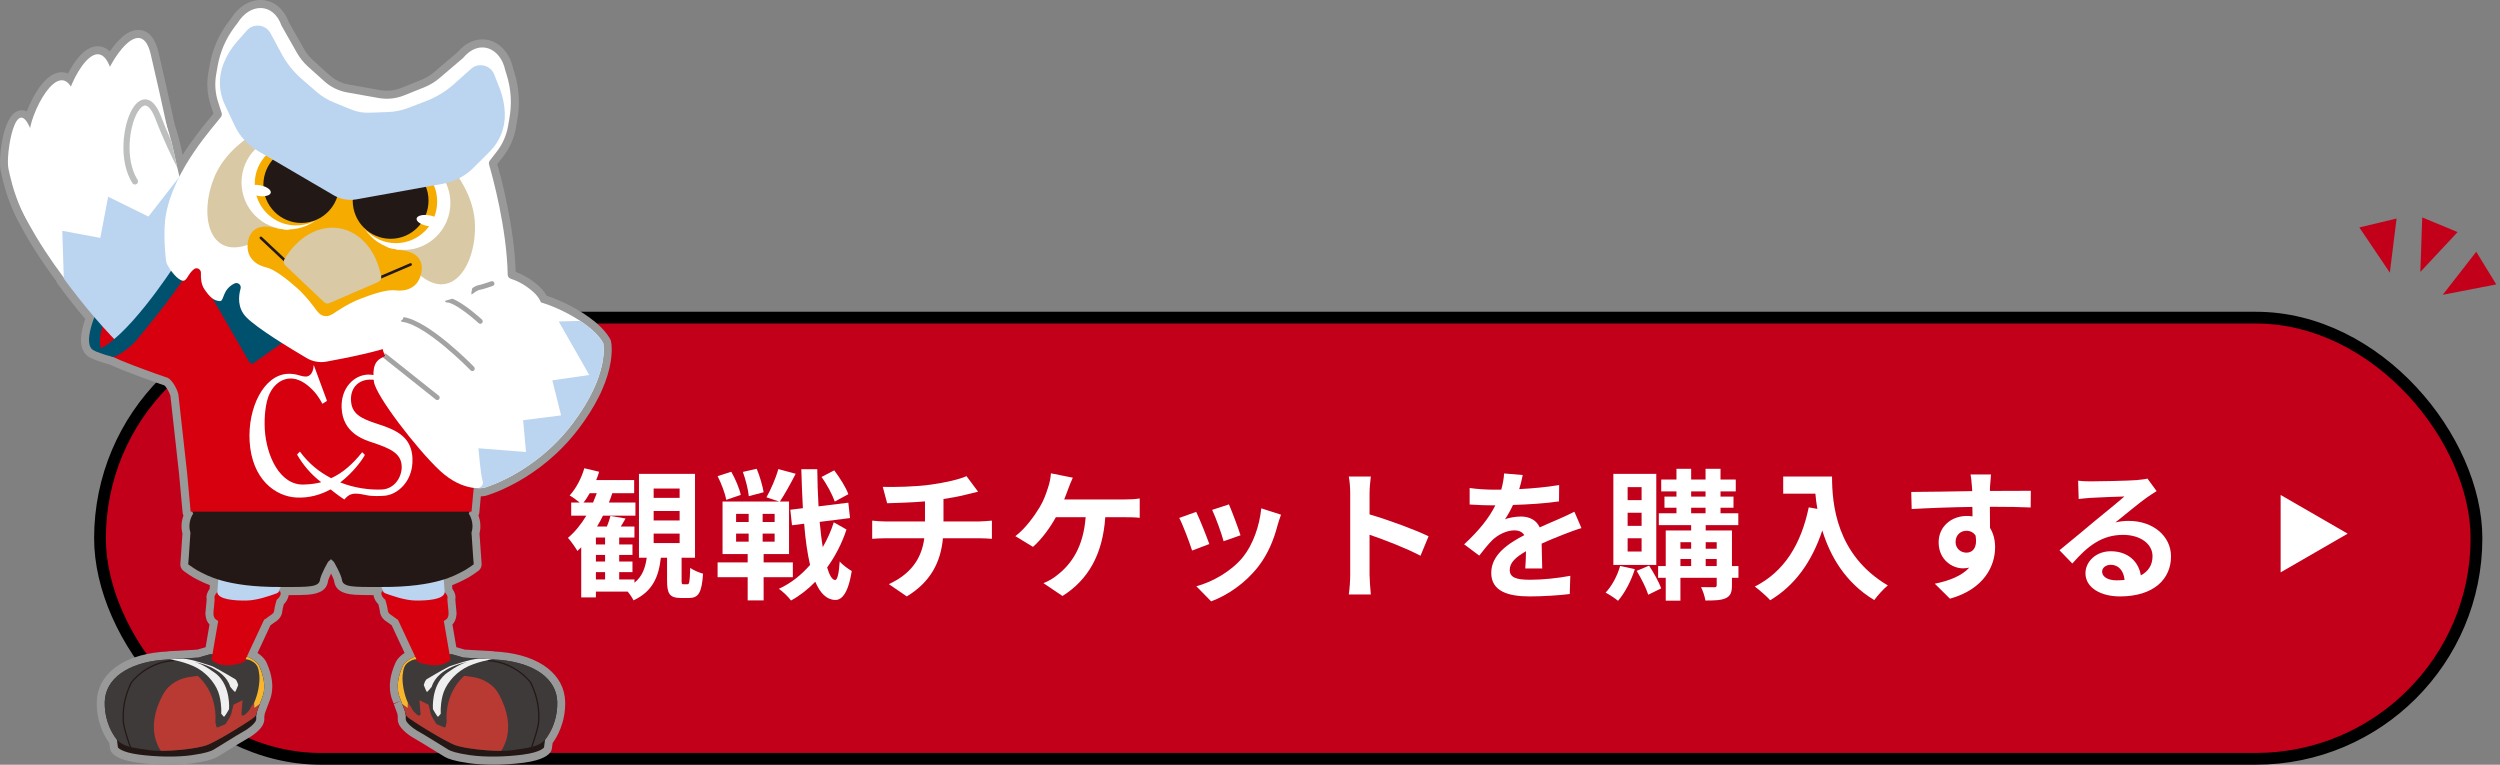 <svg width="425" height="130" viewBox="0 0 425 130" fill="none" xmlns="http://www.w3.org/2000/svg">
<rect x="0" y="0" width="425" height="130" fill="#808080" stroke="none"/>
<rect x="17" y="54" width="404" height="75" rx="37.5" fill="#C3001A" stroke="black" stroke-width="2"/>
<g clip-path="url(#clip0_249_3086)">
<path d="M83.787 130C82.33 130 80.957 129.916 79.769 129.748C77.163 129.38 76.194 128.985 75.642 128.688C75.463 128.591 74.987 128.294 74.012 127.693C72.792 126.937 71.124 125.903 70.546 125.593C70.257 125.438 67.715 124.029 67.619 122.394C67.606 122.206 67.606 121.993 67.613 121.735C67.574 121.592 67.555 121.457 67.548 121.334C67.491 121.159 67.369 120.817 67.138 120.203L66.945 119.692L68.184 119.104L66.913 119.595L66.701 119.04C66.701 119.04 66.695 119.02 66.688 119.014C66.432 118.335 66.29 117.624 66.278 116.868C66.278 116.7 66.278 116.532 66.278 116.364C66.316 115.466 66.515 114.516 66.874 113.546C66.984 113.243 67.086 112.997 67.163 112.829L67.202 112.732C67.369 112.338 67.632 111.963 67.991 111.621C68.216 111.401 68.479 111.194 68.781 111L66.586 106.296C66.47 106.212 66.027 105.882 65.892 105.791C65.565 105.591 64.641 105.022 64.564 103.827C64.551 103.646 64.442 103.174 64.32 102.728C63.986 102.392 63.588 101.856 63.498 101.171C62.433 101.151 61.021 101.164 60.456 101.113L60.283 101.1C59.326 101.022 57.086 100.841 56.81 98.825C56.778 98.586 56.56 98.069 56.284 97.5C56.008 98.069 55.79 98.586 55.758 98.825C55.481 100.835 53.241 101.016 52.285 101.1L52.112 101.113C51.541 101.164 50.128 101.171 49.069 101.171C48.98 101.862 48.575 102.392 48.248 102.728C48.126 103.174 48.01 103.646 48.004 103.827C47.927 105.029 47.003 105.591 46.701 105.779C46.534 105.888 46.091 106.218 45.976 106.302L43.78 111.007C44.076 111.201 44.339 111.407 44.57 111.627C44.929 111.976 45.199 112.351 45.359 112.739L45.398 112.836C45.468 113.004 45.571 113.249 45.687 113.553C46.046 114.529 46.245 115.472 46.284 116.377C46.29 116.545 46.29 116.707 46.284 116.881C46.264 117.644 46.123 118.368 45.867 119.033L45.43 120.177C45.193 120.804 45.071 121.153 45.006 121.34C45 121.476 44.974 121.612 44.936 121.747C44.936 121.999 44.936 122.213 44.929 122.4C44.833 124.035 42.291 125.444 42.002 125.599C41.425 125.909 39.756 126.943 38.536 127.699C37.567 128.3 37.092 128.598 36.913 128.695C36.361 128.992 35.398 129.386 32.785 129.754C30.205 130.116 26.733 130.084 23.498 129.664C20.231 129.237 19.217 128.313 18.902 127.803C18.799 127.635 18.735 127.454 18.709 127.26L18.588 126.323C17.843 125.308 16.38 122.846 16.45 119.337C16.54 114.71 20.712 111.453 27.336 110.832L28.485 110.755C28.594 110.722 28.71 110.703 28.825 110.697L30.167 110.638L33.543 110.438C34.23 110.231 34.666 110.102 34.955 110.024L35.616 106.173C35.231 105.766 35.013 105.255 34.949 104.635C34.949 104.641 34.955 104.68 34.968 104.706C34.891 104.389 34.916 104.118 35.019 103.142C35.058 102.773 35.128 102.108 35.128 101.862C35 101.19 35.308 100.557 35.635 100.111L35.68 99.49C34.807 99.161 34.217 98.857 33.851 98.676C33.755 98.625 33.678 98.586 33.613 98.56C32.663 98.133 31.354 97.164 31.206 97.054C30.828 96.77 30.622 96.311 30.654 95.839L30.751 94.65L31.014 90.701C30.719 89.532 30.892 88.446 31.187 87.632C31.11 87.477 31.059 87.309 31.04 87.128L30.436 80.504L28.966 67.275C28.787 66.622 28.215 65.698 27.92 65.498C27.862 65.485 27.805 65.472 27.747 65.452C27.497 65.368 21.624 63.346 18.626 61.963C17.009 61.556 15.873 61.051 15.584 60.922C14.923 60.67 14.409 60.185 14.101 59.526C13.549 58.337 13.677 56.599 14.492 54.221C12.856 52.282 11.258 50.246 9.743 48.172C9.647 48.042 9.576 47.894 9.531 47.739C7.028 44.365 4.916 41.063 3.414 38.174C1.296 34.49 0.487 30.736 0.141 29.127L0.102 28.939C-0.27 27.214 0.365 19.737 3.08 18.851C3.504 18.715 4.017 18.677 4.55 18.935C5.603 16.208 7.554 12.796 9.942 12.331C10.34 12.253 10.93 12.221 11.566 12.492C12.593 10.508 14.377 7.858 16.611 7.858H16.643C17.233 7.865 17.971 8.059 18.665 8.75C19.89 6.954 21.79 4.834 23.857 5.105C25.359 5.293 26.399 6.566 26.945 8.886C27.663 11.93 28.588 16.04 29.685 21.094C29.936 21.856 30.18 22.683 30.411 23.569C30.5 23.918 30.584 24.267 30.674 24.629L30.693 24.719C30.783 25.094 30.866 25.475 30.95 25.876C30.982 26.031 31.014 26.18 31.046 26.335C32.766 23.601 34.583 21.398 35.693 20.047C35.931 19.762 36.13 19.517 36.284 19.323L35.776 17.746C35.224 16.04 35.102 14.205 35.411 12.44L35.661 10.999C36.123 8.35 37.233 5.816 38.864 3.684L39.307 3.102C40.635 0.982 42.734 -0.194 44.788 0.026C46.727 0.233 48.299 1.609 49.121 3.806L51.675 8.311C52.105 9.067 52.645 9.739 53.293 10.321L56.046 12.796C56.951 13.61 58.062 14.153 59.262 14.366L64.634 15.323C65.828 15.536 67.061 15.407 68.19 14.954L71.624 13.578C72.427 13.255 73.165 12.809 73.826 12.246L77.76 8.892C79.275 7.109 81.22 6.359 83.113 6.831C85.122 7.335 86.695 9.157 87.221 11.607L87.439 12.305C88.242 14.87 88.428 17.63 87.959 20.279L87.709 21.721C87.401 23.485 86.656 25.165 85.559 26.58L84.538 27.899C85.193 30.193 87.433 38.568 87.664 46.22C88.601 46.562 90.071 47.261 91.573 48.605C92.132 49.109 92.587 49.664 92.927 50.272C95.328 51.047 98.755 52.695 101.239 54.783L101.323 54.854C101.426 54.944 101.541 55.048 101.657 55.151L101.721 55.209C101.798 55.28 101.881 55.352 101.952 55.423C102.055 55.526 102.157 55.623 102.254 55.726C102.356 55.836 102.459 55.946 102.562 56.056C102.645 56.146 102.729 56.237 102.806 56.327C102.921 56.463 103.024 56.599 103.133 56.741L103.178 56.799C103.223 56.857 103.268 56.916 103.306 56.974C103.48 57.219 103.621 57.445 103.736 57.659C103.794 57.769 103.839 57.878 103.865 58.001C103.916 58.227 104.352 60.289 103.274 63.811C103.037 64.593 102.735 65.401 102.382 66.209C102.196 66.635 101.99 67.081 101.753 67.54C100.88 69.272 99.75 71.062 98.402 72.846C97.228 74.403 95.899 75.87 94.461 77.201C93.614 77.983 92.716 78.733 91.791 79.431C91.355 79.76 90.918 80.071 90.488 80.362C90.065 80.652 89.647 80.924 89.237 81.176C88.826 81.428 88.428 81.66 88.043 81.88C87.85 81.99 87.664 82.093 87.478 82.19C84.821 83.619 82.882 84.187 82.651 84.258C82.613 84.271 82.568 84.278 82.529 84.291C82.529 84.291 82.465 84.304 82.459 84.304L82.388 84.317C82.388 84.317 82.311 84.329 82.234 84.336C82.221 84.336 82.144 84.349 82.131 84.349C82.074 84.355 81.984 84.362 81.881 84.368H81.766C81.766 84.368 81.746 84.375 81.74 84.375L81.49 87.121C81.47 87.302 81.425 87.47 81.342 87.625C81.637 88.44 81.81 89.525 81.515 90.695L81.875 95.833C81.913 96.305 81.701 96.763 81.323 97.048C81.175 97.158 79.866 98.127 78.916 98.553C78.858 98.579 78.781 98.618 78.685 98.67C78.325 98.857 77.728 99.154 76.855 99.484L76.9 100.104C77.228 100.55 77.542 101.177 77.407 101.856C77.407 102.101 77.478 102.767 77.516 103.142C77.613 104.04 77.638 104.337 77.581 104.628C77.516 105.255 77.292 105.766 76.913 106.166L77.574 110.018C77.857 110.096 78.299 110.225 78.986 110.432L83.704 110.697C83.82 110.697 83.935 110.722 84.044 110.755L85.161 110.832C91.817 111.453 95.989 114.71 96.079 119.337C96.15 122.846 94.686 125.308 93.942 126.323L93.82 127.26C93.794 127.454 93.73 127.635 93.627 127.803C93.312 128.313 92.298 129.237 89.031 129.664C87.285 129.89 85.469 130.007 83.762 130.007L83.787 130ZM70.341 122.025C70.552 122.284 71.143 122.801 71.83 123.169C72.484 123.518 74.127 124.539 75.443 125.354C76.079 125.748 76.804 126.194 76.932 126.271C77.427 126.536 78.537 126.801 80.142 127.027C82.459 127.357 85.739 127.318 88.698 126.93C90.116 126.743 90.854 126.478 91.201 126.316L91.297 125.586C91.329 125.328 91.432 125.089 91.599 124.888C91.907 124.513 93.428 122.491 93.37 119.382C93.293 115.66 88.98 113.934 84.962 113.559L83.441 113.45C83.357 113.45 83.28 113.43 83.203 113.411L82.196 113.359L78.691 113.152C78.588 113.152 78.479 113.126 78.383 113.101C77.722 112.9 76.932 112.668 76.65 112.597C76.592 112.597 76.515 112.597 76.425 112.597C75.764 112.597 75.193 112.118 75.084 111.459L74.108 105.791C73.999 105.171 74.326 104.557 74.891 104.305C74.891 104.286 74.891 104.266 74.898 104.24C74.891 104.079 74.853 103.704 74.821 103.426C74.737 102.638 74.692 102.147 74.699 101.791C74.436 101.559 74.256 101.222 74.23 100.848L74.076 98.618C74.031 97.985 74.429 97.403 75.032 97.209C76.271 96.822 77.022 96.44 77.472 96.214C77.613 96.143 77.728 96.085 77.818 96.046C78.158 95.891 78.672 95.568 79.115 95.27L79.083 94.863L78.8 90.65C78.787 90.482 78.807 90.314 78.858 90.152C79.198 89.047 78.608 88.175 78.582 88.136C78.28 87.696 78.248 87.108 78.505 86.65C78.569 86.41 78.697 86.204 78.864 86.036L79.153 82.837C79.185 82.468 79.371 82.126 79.66 81.893C79.949 81.66 80.321 81.557 80.687 81.602C81.027 81.647 81.348 81.66 81.65 81.641H81.74C81.74 81.641 81.81 81.628 81.855 81.622L81.971 81.609C82.273 81.518 83.948 80.988 86.207 79.78C86.374 79.689 86.547 79.592 86.727 79.496C87.087 79.295 87.452 79.082 87.825 78.849C88.197 78.617 88.582 78.371 88.974 78.1C89.365 77.835 89.763 77.55 90.167 77.246C91.021 76.607 91.843 75.922 92.619 75.198C93.942 73.977 95.155 72.632 96.233 71.204C97.485 69.55 98.524 67.902 99.32 66.318C99.526 65.905 99.712 65.511 99.879 65.123C100.187 64.412 100.45 63.701 100.662 63.023C101.355 60.754 101.278 59.294 101.227 58.815C101.175 58.738 101.124 58.654 101.066 58.576L100.944 58.415C100.874 58.318 100.797 58.221 100.72 58.124C100.662 58.053 100.604 57.988 100.54 57.917C100.463 57.833 100.386 57.749 100.309 57.672C100.232 57.594 100.155 57.517 100.071 57.439L99.885 57.271L100.732 56.192L99.821 57.213C99.731 57.129 99.635 57.045 99.538 56.961L99.468 56.903C97.202 54.996 93.787 53.374 91.592 52.76C91.188 52.644 90.854 52.353 90.694 51.959C90.501 51.493 90.187 51.067 89.75 50.679C88.37 49.445 87.067 48.921 86.419 48.721C85.552 48.45 84.956 47.661 84.936 46.743C84.782 38.924 82.311 30.07 81.823 28.377C81.631 27.724 81.772 27.013 82.183 26.477L83.396 24.907C84.217 23.847 84.776 22.587 85.007 21.262L85.257 19.821C85.649 17.604 85.495 15.297 84.821 13.145L84.583 12.382C84.57 12.337 84.558 12.292 84.551 12.253C84.249 10.812 83.441 9.765 82.439 9.513C81.554 9.287 80.604 9.733 79.763 10.76C79.712 10.825 79.654 10.877 79.596 10.935L75.578 14.36C74.692 15.116 73.704 15.71 72.626 16.143L69.192 17.52C67.593 18.166 65.847 18.341 64.153 18.043L58.781 17.087C57.086 16.79 55.507 16.014 54.224 14.864L51.464 12.389C50.597 11.613 49.872 10.709 49.294 9.694L46.682 5.093C46.643 5.021 46.611 4.95 46.579 4.873C46.136 3.619 45.392 2.876 44.486 2.779C43.459 2.669 42.343 3.373 41.572 4.627C41.547 4.666 41.521 4.705 41.495 4.737L41.014 5.37C39.653 7.154 38.729 9.274 38.337 11.49L38.087 12.932C37.856 14.256 37.952 15.633 38.363 16.913L38.973 18.806C39.185 19.452 39.069 20.17 38.665 20.719C38.485 20.965 38.184 21.339 37.785 21.817C36.348 23.562 33.678 26.813 31.707 30.691C31.45 31.201 30.898 31.498 30.334 31.427C29.769 31.363 29.3 30.949 29.165 30.393C29.037 29.863 28.915 29.346 28.793 28.829C28.703 28.448 28.62 28.073 28.536 27.698L28.517 27.614C28.434 27.227 28.35 26.839 28.267 26.464C28.19 26.089 28.106 25.727 28.023 25.366L28.004 25.288C27.92 24.939 27.843 24.609 27.753 24.286C27.535 23.44 27.304 22.645 27.06 21.927C27.047 21.882 27.028 21.831 27.022 21.779C25.918 16.706 24.993 12.589 24.274 9.545C23.921 8.052 23.504 7.852 23.498 7.852C23.003 7.787 21.392 9.138 19.871 12.04C19.621 12.518 19.12 12.809 18.581 12.77C18.048 12.738 17.58 12.395 17.387 11.891C16.989 10.844 16.63 10.631 16.585 10.631C16.072 10.631 14.537 12.169 13.279 15.258C13.087 15.736 12.644 16.059 12.137 16.105C11.63 16.156 11.136 15.904 10.866 15.471C10.84 15.426 10.59 15.019 10.436 15.051C9.216 15.29 6.931 19.278 6.431 22.044C6.322 22.638 5.84 23.091 5.243 23.162C4.653 23.233 4.075 22.903 3.838 22.348C3.786 22.225 3.735 22.121 3.69 22.024C3.042 23.582 2.49 27.233 2.74 28.377L2.779 28.571C3.1 30.051 3.851 33.528 5.763 36.824C5.776 36.843 5.783 36.862 5.795 36.882C7.252 39.693 9.422 43.073 11.906 46.388C12.008 46.524 12.086 46.679 12.13 46.84C13.703 48.98 15.359 51.067 17.06 53.051C17.387 53.432 17.484 53.969 17.304 54.44C16.296 57.077 16.437 58.208 16.566 58.395C16.617 58.415 16.63 58.395 16.675 58.421C16.681 58.421 17.766 58.938 19.384 59.332C19.467 59.352 19.557 59.384 19.634 59.423C22.259 60.651 27.702 62.544 28.504 62.822C30.391 63.216 31.45 66.021 31.617 66.719C31.63 66.771 31.643 66.829 31.643 66.887L33.126 80.239L33.652 86.036C33.819 86.204 33.947 86.417 34.011 86.662C34.281 87.134 34.249 87.722 33.928 88.168C33.915 88.188 33.325 89.06 33.665 90.165C33.716 90.327 33.735 90.495 33.723 90.663L33.408 95.283C33.851 95.587 34.364 95.91 34.698 96.059C34.788 96.104 34.904 96.156 35.045 96.227C35.494 96.453 36.245 96.841 37.477 97.222C38.081 97.41 38.479 97.998 38.434 98.631L38.28 100.861C38.254 101.235 38.081 101.571 37.811 101.804C37.811 102.16 37.773 102.651 37.689 103.439C37.657 103.717 37.619 104.092 37.612 104.253C37.612 104.273 37.612 104.292 37.619 104.318C38.19 104.577 38.511 105.19 38.402 105.804L37.426 111.472C37.31 112.131 36.746 112.609 36.085 112.609C35.995 112.609 35.918 112.609 35.86 112.609C35.571 112.687 34.788 112.92 34.127 113.114C34.024 113.146 33.922 113.165 33.819 113.165L29.313 113.424C29.236 113.443 29.152 113.456 29.076 113.462L27.522 113.572C23.536 113.947 19.217 115.673 19.146 119.395C19.082 122.504 20.609 124.533 20.918 124.901C21.078 125.101 21.187 125.341 21.219 125.599L21.316 126.329C21.662 126.491 22.4 126.762 23.819 126.943C26.778 127.331 30.058 127.37 32.375 127.04C33.986 126.814 35.096 126.549 35.584 126.284C35.712 126.213 36.438 125.767 37.067 125.373C38.389 124.552 40.032 123.531 40.687 123.182C41.38 122.814 41.964 122.297 42.176 122.038C42.176 121.883 42.176 121.722 42.169 121.579C42.163 121.418 42.182 121.256 42.234 121.101C42.234 121.011 42.253 120.92 42.272 120.836C42.272 120.817 42.279 120.804 42.285 120.785C42.349 120.558 42.542 120.009 42.831 119.246L43.286 118.057C43.434 117.676 43.511 117.262 43.524 116.817C43.524 116.713 43.524 116.603 43.524 116.5C43.498 115.886 43.35 115.22 43.094 114.509C43.004 114.264 42.92 114.064 42.856 113.921L42.811 113.805C42.811 113.805 42.779 113.734 42.651 113.618C42.42 113.398 42.047 113.159 41.592 112.952C41.219 112.829 40.892 112.551 40.732 112.189C40.571 111.827 40.545 111.401 40.712 111.039L43.658 104.738C43.8 104.434 44.05 104.195 44.352 104.06L44.397 104.04C44.589 103.898 44.994 103.601 45.135 103.51L45.237 103.446C45.237 103.446 45.25 103.439 45.263 103.433C45.353 102.773 45.616 101.862 45.706 101.578C45.745 101.449 45.802 101.319 45.879 101.21C45.77 100.867 45.796 100.486 45.976 100.15L46.495 99.161C46.733 98.709 47.214 98.45 47.715 98.431C48.999 98.444 51.252 98.437 51.849 98.385L52.035 98.373C52.298 98.353 52.805 98.308 53.068 98.23C53.325 97.054 54.288 95.355 54.596 94.831C54.666 94.715 54.75 94.605 54.852 94.514L55.34 94.069C55.86 93.59 56.656 93.59 57.176 94.069L57.664 94.514C57.767 94.605 57.85 94.715 57.92 94.831C58.229 95.355 59.191 97.061 59.448 98.23C59.711 98.314 60.218 98.353 60.482 98.373L60.668 98.385C61.265 98.437 63.517 98.437 64.801 98.431H64.814C65.321 98.431 65.783 98.709 66.021 99.161L66.541 100.15C66.714 100.486 66.746 100.867 66.637 101.21C66.714 101.319 66.772 101.449 66.81 101.571C66.9 101.862 67.163 102.767 67.253 103.426C67.26 103.426 67.272 103.433 67.279 103.439L67.382 103.504C67.523 103.601 67.927 103.898 68.12 104.04C68.428 104.176 68.717 104.428 68.858 104.738L71.804 111.039C71.971 111.401 71.977 111.815 71.817 112.183C71.656 112.545 71.348 112.823 70.969 112.939C70.969 112.939 70.95 112.939 70.937 112.945C70.456 113.172 70.097 113.404 69.872 113.618C69.743 113.74 69.711 113.805 69.711 113.805L69.666 113.915C69.609 114.051 69.519 114.251 69.429 114.503C69.172 115.207 69.025 115.879 68.999 116.493C68.999 116.597 68.999 116.7 68.999 116.81C69.012 117.25 69.089 117.663 69.23 118.038C69.23 118.038 69.23 118.051 69.237 118.057L69.455 118.626L69.493 118.723L69.673 119.208C70.071 120.261 70.193 120.642 70.231 120.778C70.244 120.817 70.257 120.875 70.263 120.92C70.276 120.985 70.283 121.043 70.283 121.108C70.334 121.263 70.353 121.424 70.347 121.586C70.347 121.728 70.334 121.89 70.341 122.045V122.025ZM105.418 105.527C105.418 105.527 105.418 105.546 105.418 105.552C105.418 105.546 105.418 105.533 105.418 105.527ZM65.43 104.9C65.43 104.9 65.43 104.919 65.437 104.932C65.437 104.919 65.437 104.913 65.43 104.9ZM65.597 102.082C65.597 102.082 65.597 102.082 65.597 102.088C65.597 102.088 65.597 102.088 65.597 102.082ZM74.005 101.475C74.012 101.533 74.031 101.597 74.05 101.662C74.031 101.597 74.018 101.539 74.005 101.475ZM102.1 101.281C102.1 101.281 102.1 101.294 102.1 101.3C102.1 101.294 102.1 101.287 102.1 101.281ZM58.351 28.035L57.709 28.222L58.325 28.086C58.325 28.086 58.344 28.054 58.351 28.041V28.035Z" fill="#999999"/>
<path d="M16.675 52.43C16.675 52.43 13.62 58.77 16.104 59.636C18.588 60.502 19.827 59.442 19.827 59.442C19.827 59.442 16.053 59.72 18.992 54.634C19.044 54.544 19.102 54.447 19.159 54.35C22.407 48.967 16.675 52.43 16.675 52.43Z" fill="#00516D"/>
<path d="M17.645 54.77C17.645 54.77 15.918 59.636 18.017 59.759C20.116 59.882 21.618 56.689 21.618 56.689L17.645 54.77Z" fill="#D7000F"/>
<path d="M37.266 96.169L36.906 101.371C36.906 101.371 37.144 103.368 41.714 103.077C46.284 102.786 46.938 101.3 46.938 101.3L48.736 97.881L37.272 96.169H37.266Z" fill="#BBD4EF"/>
<path d="M19.974 125.87C19.974 125.87 17.722 123.402 17.805 119.356C17.888 115.311 21.823 112.719 27.452 112.189L30.251 111.995L33.768 111.789C33.768 111.789 35.552 111.252 35.713 111.226C35.873 111.2 41.162 111.226 42.131 111.672C43.101 112.118 43.839 112.674 44.089 113.268C44.339 113.863 45.456 116.274 44.59 118.529C43.717 120.784 43.627 121.159 43.627 121.159C43.627 121.159 43.749 121.411 43.287 121.877C42.825 122.342 36.817 126.135 35.02 126.73C33.222 127.324 27.959 127.919 25.289 127.512C22.619 127.105 21.117 126.988 19.987 125.877L19.974 125.87Z" fill="#3E3A39"/>
<path d="M19.801 125.159L20.051 127.066C20.051 127.066 20.552 127.88 23.658 128.287C26.765 128.694 30.154 128.727 32.58 128.384C35.006 128.042 35.847 127.693 36.252 127.479C36.656 127.266 40.353 124.914 41.348 124.377C42.343 123.841 43.524 122.846 43.556 122.309C43.588 121.773 43.524 120.998 43.524 120.998L33.479 124.287L19.801 125.166V125.159Z" fill="#231815"/>
<path d="M19.974 125.87C19.974 125.87 17.722 123.402 17.805 119.356C17.888 115.311 21.823 112.719 27.452 112.189L30.251 111.995L33.768 111.789C33.768 111.789 35.552 111.252 35.713 111.226C35.873 111.2 41.162 111.226 42.131 111.672C43.101 112.118 43.839 112.674 44.089 113.268C44.339 113.863 45.456 116.274 44.59 118.529C43.717 120.784 43.627 121.159 43.627 121.159C43.627 121.159 43.749 121.411 43.287 121.877C42.825 122.342 36.817 126.135 35.02 126.73C33.222 127.324 27.959 127.919 25.289 127.512C22.619 127.105 21.117 126.988 19.987 125.877L19.974 125.87Z" fill="#3E3A39"/>
<path d="M22.195 127.208C22.15 127.208 22.111 127.182 22.092 127.137C22.041 127.001 20.873 123.815 20.84 122.471C20.815 121.327 20.757 118.943 22.221 116.002C22.253 115.95 24.704 112.532 29.461 112.183C29.525 112.183 29.57 112.222 29.576 112.286C29.576 112.344 29.538 112.396 29.48 112.402C24.826 112.739 22.432 116.08 22.407 116.112C20.975 118.994 21.033 121.334 21.059 122.465C21.091 123.776 22.285 127.027 22.297 127.059C22.317 127.118 22.291 127.176 22.233 127.195C22.221 127.195 22.208 127.202 22.195 127.202V127.208Z" fill="#231815"/>
<path d="M43.197 119.466L42.658 120.183C42.375 120.978 41.669 121.469 41.515 121.579C41.361 121.689 41.284 121.644 41.136 121.592C40.989 121.54 41.072 121.082 41.072 121.082L41.233 119.033L39.692 119.802C39.692 119.802 39.358 121.146 39.281 121.463C39.204 121.773 38.331 123.098 38.331 123.098C38.331 123.098 37.459 123.479 37.17 123.602C36.881 123.725 36.804 123.596 36.804 123.596L36.618 122.781C36.958 117.488 33.601 114.891 33.601 114.891C33.601 114.891 33.319 114.923 32.08 115.11C30.835 115.298 29.403 115.957 28.441 117.017C27.478 118.077 26.733 120.274 26.733 120.274C25.366 124.293 26.81 126.872 27.343 127.641C30.09 127.654 33.595 127.189 35.007 126.723C36.81 126.129 42.812 122.342 43.274 121.87C43.736 121.398 43.614 121.153 43.614 121.153C43.614 121.153 43.672 120.914 44.127 119.705L43.222 120.351L43.19 119.46L43.197 119.466Z" fill="#B93A32"/>
<path d="M28.864 112.06C28.864 112.06 31.753 112.538 33.588 113.604C35.424 114.671 36.881 116.513 37.311 118.303C37.741 120.086 37.6 121.314 37.6 121.314C37.6 121.314 37.959 121.792 38.075 121.844C38.19 121.896 38.935 120.565 38.935 120.565C38.935 120.565 39.282 116.7 36.817 114.6C36.817 114.6 34.654 112.913 33.113 112.551C33.113 112.551 38.139 113.404 39.14 116.745C39.14 116.745 39.872 117.669 39.968 117.624C40.065 117.579 40.495 116.454 40.495 116.454C40.495 116.454 40.334 115.789 40.039 115.491C40.039 115.491 37.581 114.005 36.149 113.288C36.149 113.288 32.401 111.95 31.072 111.976L28.884 112.06H28.864Z" fill="#EFEFEF"/>
<path d="M44.083 113.268C43.833 112.674 43.088 112.112 42.125 111.672C41.849 111.549 41.227 111.459 40.476 111.388C40.553 111.711 40.732 112.118 41.15 112.073C41.836 112.002 42.433 112.105 43.101 112.57C43.768 113.042 43.974 113.624 44.089 114.813C44.205 116.002 43.871 118.018 43.197 119.466L43.229 120.358L44.141 119.699C44.263 119.382 44.404 119.001 44.584 118.535C45.456 116.28 44.333 113.869 44.083 113.275V113.268Z" fill="#F8B62D"/>
<path d="M35.95 112.189L37.221 104.835L45.244 104.609L41.547 112.512C41.547 112.512 38.004 114.044 35.95 112.183V112.189Z" fill="#D7000F"/>
<path d="M36.926 100.666C36.926 100.666 36.361 101.267 36.464 101.61C36.566 101.953 36.226 104.143 36.284 104.369C36.342 104.596 36.201 105.352 37.548 105.714C38.896 106.076 43.768 105.985 45.122 105.216C45.122 105.216 45.732 104.764 45.905 104.647C46.079 104.531 46.586 104.285 46.624 103.736C46.663 103.187 47.035 101.965 47.035 101.965C47.035 101.965 48.139 101.151 47.529 100.414C47.529 100.414 47.619 100.679 46.772 100.964C45.925 101.248 43.73 102.082 41.823 102.095C39.917 102.108 37.118 101.953 36.919 100.673L36.926 100.666Z" fill="#D7000F"/>
<path d="M75.277 96.169L75.636 101.371C75.636 101.371 75.399 103.368 70.829 103.077C66.258 102.786 65.604 101.3 65.604 101.3L63.807 97.881L75.27 96.169H75.277Z" fill="#BBD4EF"/>
<path d="M92.568 125.87C92.568 125.87 94.821 123.402 94.738 119.356C94.654 115.311 90.72 112.719 85.091 112.189L82.292 111.995L78.775 111.789C78.775 111.789 76.99 111.252 76.83 111.226C76.669 111.2 71.381 111.226 70.411 111.672C69.442 112.118 68.704 112.674 68.454 113.268C68.203 113.863 67.087 116.274 67.953 118.529C68.82 120.784 68.916 121.159 68.916 121.159C68.916 121.159 68.794 121.411 69.256 121.877C69.718 122.342 75.726 126.135 77.523 126.73C79.32 127.324 84.584 127.919 87.254 127.512C89.924 127.105 91.426 126.988 92.555 125.877L92.568 125.87Z" fill="#3E3A39"/>
<path d="M92.735 125.159L92.484 127.066C92.484 127.066 91.984 127.88 88.877 128.287C85.771 128.694 82.382 128.727 79.955 128.384C77.529 128.042 76.688 127.693 76.284 127.479C75.88 127.266 72.183 124.914 71.188 124.377C70.193 123.841 69.012 122.846 68.98 122.309C68.948 121.773 69.012 120.998 69.012 120.998L79.057 124.287L92.735 125.166V125.159Z" fill="#231815"/>
<path d="M92.568 125.87C92.568 125.87 94.821 123.402 94.738 119.356C94.654 115.311 90.72 112.719 85.091 112.189L82.292 111.995L78.775 111.789C78.775 111.789 76.99 111.252 76.83 111.226C76.669 111.2 71.381 111.226 70.411 111.672C69.442 112.118 68.704 112.674 68.454 113.268C68.203 113.863 67.087 116.274 67.953 118.529C68.82 120.784 68.916 121.159 68.916 121.159C68.916 121.159 68.794 121.411 69.256 121.877C69.718 122.342 75.726 126.135 77.523 126.73C79.32 127.324 84.584 127.919 87.254 127.512C89.924 127.105 91.426 126.988 92.555 125.877L92.568 125.87Z" fill="#3E3A39"/>
<path d="M90.341 127.208C90.341 127.208 90.316 127.208 90.303 127.202C90.245 127.182 90.219 127.118 90.239 127.066C90.251 127.034 91.445 123.783 91.478 122.471C91.503 121.347 91.555 119.001 90.123 116.105C90.11 116.086 87.71 112.745 83.063 112.409C83.005 112.409 82.96 112.351 82.966 112.293C82.966 112.234 83.018 112.189 83.082 112.189C87.832 112.532 90.29 115.957 90.316 115.989C91.785 118.943 91.728 121.327 91.702 122.471C91.67 123.822 90.502 127.001 90.451 127.137C90.438 127.182 90.393 127.208 90.348 127.208H90.341Z" fill="#231815"/>
<path d="M69.346 119.466L69.885 120.183C70.167 120.978 70.873 121.469 71.027 121.579C71.181 121.689 71.258 121.644 71.406 121.592C71.554 121.54 71.47 121.082 71.47 121.082L71.31 119.033L72.85 119.802C72.85 119.802 73.184 121.146 73.261 121.463C73.338 121.773 74.211 123.098 74.211 123.098C74.211 123.098 75.084 123.479 75.373 123.602C75.662 123.725 75.739 123.596 75.739 123.596L75.925 122.781C75.585 117.488 78.942 114.891 78.942 114.891C78.942 114.891 79.224 114.923 80.463 115.11C81.708 115.298 83.139 115.957 84.102 117.017C85.065 118.077 85.809 120.274 85.809 120.274C87.177 124.293 85.732 126.872 85.2 127.641C82.452 127.654 78.948 127.189 77.536 126.723C75.732 126.129 69.731 122.342 69.269 121.87C68.807 121.398 68.928 121.153 68.928 121.153C68.928 121.153 68.871 120.914 68.415 119.705L69.32 120.351L69.352 119.46L69.346 119.466Z" fill="#B93A32"/>
<path d="M83.672 112.06C83.672 112.06 80.784 112.538 78.948 113.605C77.113 114.671 75.656 116.513 75.226 118.303C74.796 120.086 74.937 121.314 74.937 121.314C74.937 121.314 74.577 121.793 74.462 121.844C74.346 121.896 73.602 120.565 73.602 120.565C73.602 120.565 73.255 116.7 75.72 114.6C75.72 114.6 77.883 112.913 79.423 112.551C79.423 112.551 74.398 113.404 73.396 116.745C73.396 116.745 72.665 117.669 72.568 117.624C72.472 117.579 72.042 116.454 72.042 116.454C72.042 116.454 72.203 115.789 72.498 115.492C72.498 115.492 74.956 114.005 76.387 113.288C76.387 113.288 80.136 111.95 81.464 111.976L83.653 112.06H83.672Z" fill="#EFEFEF"/>
<path d="M68.454 113.268C68.704 112.674 69.448 112.112 70.411 111.672C70.687 111.549 71.31 111.459 72.061 111.388C71.984 111.711 71.804 112.118 71.387 112.073C70.7 112.002 70.103 112.105 69.436 112.57C68.768 113.042 68.563 113.624 68.447 114.813C68.332 116.002 68.665 118.018 69.339 119.466L69.307 120.358L68.396 119.699C68.274 119.382 68.133 119.001 67.953 118.535C67.08 116.28 68.203 113.869 68.454 113.275V113.268Z" fill="#F8B62D"/>
<path d="M76.592 112.189L75.321 104.835L67.298 104.609L70.995 112.512C70.995 112.512 74.538 114.044 76.592 112.183V112.189Z" fill="#D7000F"/>
<path d="M75.617 100.666C75.617 100.666 76.182 101.267 76.079 101.61C75.977 101.953 76.317 104.143 76.259 104.369C76.201 104.596 76.343 105.352 74.995 105.714C73.647 106.076 68.775 105.985 67.421 105.216C67.421 105.216 66.811 104.764 66.638 104.647C66.464 104.531 65.957 104.285 65.919 103.736C65.88 103.187 65.508 101.965 65.508 101.965C65.508 101.965 64.404 101.151 65.014 100.414C65.014 100.414 64.924 100.679 65.771 100.964C66.618 101.248 68.814 102.082 70.72 102.095C72.626 102.101 75.425 101.953 75.624 100.673L75.617 100.666Z" fill="#D7000F"/>
<path d="M12.715 38.633C12.715 38.633 8.055 29.721 5.379 22.431C2.702 15.142 0.924 26.322 1.431 28.655C1.938 30.988 3.658 39.725 10.597 43.648C17.535 47.57 12.709 38.639 12.709 38.639L12.715 38.633Z" fill="white"/>
<path d="M18.96 36.138C18.96 36.138 15.237 23.821 12.721 16.201C10.205 8.582 4.691 20.144 5.045 22.897C5.391 25.643 7.721 32.713 15.353 37.961C22.991 43.215 18.966 36.138 18.966 36.138H18.96Z" fill="white"/>
<path d="M36.753 51.513C36.753 51.513 31.823 36.655 29.622 26.16C27.42 15.665 23.762 12.628 18.736 14.902C13.71 17.171 2.304 25.591 2.491 31.518C2.677 37.444 16.56 57.096 27.253 63.404L36.759 51.519L36.753 51.513Z" fill="white"/>
<path d="M25.077 31.718C25.077 31.718 21.354 19.4 18.838 11.781C16.322 4.162 10.809 15.723 11.162 18.476C11.515 21.229 13.838 28.293 21.47 33.54C29.108 38.794 25.084 31.718 25.084 31.718H25.077Z" fill="white"/>
<path d="M30.116 29.611C30.116 29.611 27.472 17.016 25.617 9.203C23.762 1.389 17.279 12.427 17.388 15.2C17.497 17.972 19.204 25.21 26.361 31.11C33.518 37.011 30.116 29.611 30.116 29.611Z" fill="white"/>
<path d="M24.731 17.946C25.27 17.998 25.873 18.793 26.387 20.124C27.818 23.846 29.301 26.877 30.135 28.487C29.949 27.692 29.776 26.91 29.615 26.147C29.448 25.352 29.275 24.609 29.089 23.905C28.537 22.664 27.94 21.268 27.356 19.743C26.663 17.946 25.809 16.99 24.821 16.899C24.237 16.848 23.37 17.08 22.523 18.483C20.892 21.184 20.09 27.297 22.504 31.123C22.529 31.162 22.561 31.201 22.593 31.233C22.76 31.388 23.017 31.414 23.222 31.285C23.466 31.13 23.537 30.807 23.383 30.561C21.22 27.13 21.952 21.436 23.415 19.026C23.852 18.302 24.333 17.907 24.731 17.94V17.946Z" fill="#BDBEBE"/>
<path d="M35.488 47.57C34.173 43.389 32.093 36.526 30.559 30.264L30.488 30.064L25.238 36.817L18.383 33.443L17.054 40.442L10.591 39.24L10.848 47.351C14.115 51.829 17.966 56.372 21.682 59.907L35.495 47.577L35.488 47.57Z" fill="#BBD4EF"/>
<path d="M80.437 94.74L80.155 90.54C80.719 88.717 79.686 87.315 79.686 87.315C80.437 86.126 78.749 83.709 78.749 83.709L56.265 83.922L33.781 83.709C33.781 83.709 32.092 86.126 32.843 87.315C32.843 87.315 31.81 88.717 32.375 90.54L32.092 94.74L31.996 95.93C31.996 95.93 33.306 96.905 34.153 97.287C35 97.668 38.273 99.833 47.645 99.788C47.645 99.788 51.085 99.814 51.971 99.736C52.856 99.658 54.243 99.613 54.384 98.631C54.525 97.648 55.777 95.509 55.777 95.509L56.265 95.064L56.752 95.509C56.752 95.509 58.011 97.648 58.145 98.631C58.28 99.613 59.673 99.658 60.559 99.736C61.444 99.814 64.885 99.788 64.885 99.788C74.256 99.833 77.536 97.668 78.377 97.287C79.218 96.905 80.533 95.93 80.533 95.93L80.437 94.74Z" fill="#231815"/>
<path d="M85.964 45.373L77.234 45.897L57.343 45.334V45.315L56.958 45.328L56.573 45.315V45.334L56.278 45.341H55.983V45.309L55.597 45.322L55.212 45.309V45.328L41.637 45.179L34.609 39.641L32.805 38.368C32.805 38.368 35.116 46.239 17.632 59.597C16.817 60.218 28.197 64.127 28.197 64.127C29.134 64.244 30.103 66.086 30.321 67.01L31.804 80.361L32.407 86.979H80.161L80.765 80.361L82.247 67.01C82.466 66.086 82.992 65.226 83.923 65.11L85.97 45.367L85.964 45.373Z" fill="#D7000F"/>
<path d="M29.557 45.322C29.557 45.322 21.162 58.292 16.098 59.636C16.098 59.636 17.304 60.218 19.134 60.663C19.769 60.819 22.221 58.951 22.914 58.15C24.82 55.939 32.324 46.763 32.42 44.934C32.516 43.105 29.557 45.315 29.557 45.315V45.322Z" fill="#00516D"/>
<path d="M70.129 78.003C69.981 74.384 67.664 73.181 64.211 72.076C61.226 71.12 59.757 70.312 59.667 68.018C59.583 65.995 60.854 64.619 62.799 64.535C65.764 64.412 67.215 67.113 68.017 68.768L68.787 68.276L66.669 62.15C66.49 64.037 65.617 64.121 65.405 64.128C65.148 64.141 64.917 64.095 64.237 63.908C63.794 63.791 63.088 63.656 62.51 63.682C60.174 63.779 57.94 65.95 58.075 69.323C58.248 73.563 61.721 74.72 63.441 75.269C66.239 76.213 68.197 77.02 68.287 79.237C68.364 81.072 67.074 83.127 64.898 83.218C62.863 83.302 60.251 82.979 57.844 82.009C60.033 80.342 61.637 78.132 62.029 77.331L61.567 76.872C60.045 78.81 58.255 80.42 56.291 81.292C54.282 80.232 52.568 78.901 50.982 76.768L50.495 77.266C51.483 78.978 52.818 80.613 54.609 81.977C53.691 82.216 52.889 82.32 51.701 82.371C47.606 82.559 45.276 77.524 45.013 72.962C44.898 70.913 45.122 68.406 45.828 66.932C46.675 65.149 48.03 64.418 49.23 64.347C50.642 64.263 51.9 65.136 52.683 65.847C53.787 66.835 54.301 67.727 54.814 68.645L55.591 68.154L53.332 62.034C53.287 62.9 53.056 63.436 52.722 63.733C52.568 63.869 52.324 63.992 52.118 64.005C51.887 64.018 51.528 64.018 50.892 63.811C50.231 63.604 49.551 63.514 48.858 63.552C44.833 63.791 42.112 69.311 42.433 75.004C42.805 81.454 46.785 84.407 50.418 84.581C52.587 84.685 54.538 84.103 56.194 83.198C57.529 84.271 58.531 84.918 58.531 84.918C59.044 84.368 59.506 83.793 60.893 83.942C61.149 83.968 61.496 84 62.382 84.194C63.364 84.4 64.622 84.316 65.2 84.291C67.562 84.194 70.27 81.783 70.116 78.003H70.129Z" fill="white"/>
<path d="M61.021 47.221H34.121L42.407 61.588C42.696 61.911 43.216 61.859 43.434 61.491L56.272 52.411L69.109 61.491C69.333 61.865 69.847 61.911 70.136 61.588L78.422 47.221H61.028H61.021Z" fill="#00516D"/>
<path d="M92.285 52.96C92.273 52.094 91.984 50.802 90.668 49.632C89.095 48.23 87.587 47.622 86.83 47.389C86.528 47.293 86.316 47.021 86.31 46.698C86.156 38.743 83.691 29.857 83.139 27.97C83.075 27.737 83.12 27.491 83.267 27.304L84.481 25.734C85.443 24.493 86.085 23.032 86.361 21.481L86.612 20.04C87.041 17.597 86.875 15.083 86.13 12.712L85.893 11.949C85.097 8.123 81.438 6.559 78.717 9.862L74.699 13.287C73.928 13.946 73.055 14.47 72.118 14.844L68.684 16.221C67.324 16.77 65.835 16.919 64.39 16.667L61.701 16.189L59.012 15.71C57.568 15.452 56.22 14.799 55.128 13.81L52.375 11.335C51.624 10.657 50.982 9.862 50.481 8.983L47.869 4.381C46.438 0.342 42.465 0.549 40.417 3.871L39.936 4.504C38.434 6.475 37.426 8.776 36.996 11.225L36.746 12.666C36.476 14.217 36.585 15.814 37.067 17.306L37.676 19.2C37.753 19.426 37.708 19.678 37.567 19.872C36.412 21.456 29.698 28.558 28.228 36.377C27.663 39.383 28.145 43.409 28.196 44.081C28.215 44.365 28.279 44.662 28.414 44.94C28.889 45.929 30.231 47.667 31.116 47.726C31.784 47.771 31.977 46.504 32.991 45.748C33.491 45.373 34.185 45.787 34.159 46.407C34.12 47.234 34.191 48.333 34.711 49.115C35.654 50.537 36.354 51.112 37.336 51.19C38.158 51.254 37.702 49.264 39.846 48.197C40.423 47.907 41.078 48.437 40.898 49.063C40.533 50.356 40.346 52.333 41.842 53.897C43.665 55.791 49.384 59.255 52.163 60.89C53.164 61.478 54.339 61.685 55.475 61.478C58.646 60.903 65.186 59.617 67.548 58.46C69.487 57.51 69.987 55.59 70.077 54.246C70.122 53.6 70.918 53.329 71.361 53.8C73.01 55.539 71.906 57.245 72.702 57.471C73.652 57.742 74.5 57.439 75.873 56.431C76.631 55.875 77.067 54.867 77.317 54.078C77.504 53.484 78.293 53.335 78.64 53.858C79.333 54.918 79.082 56.172 79.724 56.366C80.578 56.618 82.427 55.442 83.21 54.679C83.434 54.459 83.595 54.201 83.71 53.943C83.986 53.329 84.866 53.316 85.09 53.943C85.212 54.279 85.257 54.615 85.27 54.918C85.296 55.642 86.239 55.92 86.631 55.313L86.644 55.293C86.862 54.951 87.317 54.847 87.658 55.074C87.908 55.242 88.126 55.429 88.306 55.597C88.665 55.933 89.243 55.836 89.474 55.403C89.686 55.002 89.814 54.531 89.891 54.169C89.968 53.807 90.321 53.529 90.7 53.581C90.925 53.606 91.149 53.658 91.355 53.716C91.83 53.846 92.285 53.471 92.279 52.973L92.285 52.96Z" fill="white"/>
<path d="M48.228 20.299C48.228 20.299 39.069 23.091 36.277 30.516C33.485 37.941 36.309 46.272 45.84 39.641C55.372 33.011 59.711 16.221 48.228 20.299Z" fill="#D9C9A4"/>
<path d="M72.991 24.7C72.991 24.7 80.648 30.471 80.751 38.42C80.853 46.362 75.372 53.219 68.665 43.7C61.964 34.18 63.588 16.912 72.991 24.7Z" fill="#D9C9A4"/>
<path d="M56.489 33.877C57.824 32.926 59.679 33.256 60.609 34.607L65.366 41.496C65.584 41.871 65.956 42.129 66.386 42.207L68.928 42.659C68.928 42.659 72.092 43.066 71.669 46.097C71.251 49.128 68.78 49.561 67.291 49.361C65.802 49.16 63.325 49.994 61.187 50.821C59.05 51.648 56.855 53.193 56.855 53.193C56.855 53.193 56.592 53.4 56.206 53.555C55.821 53.755 55.462 53.781 55.141 53.716C54.82 53.671 54.493 53.523 54.197 53.199C53.889 52.915 53.709 52.637 53.709 52.637C53.709 52.637 52.169 50.427 50.443 48.915C48.716 47.403 46.675 45.774 45.205 45.444C43.735 45.115 41.566 43.861 42.195 40.869C42.83 37.877 45.937 38.588 45.937 38.588L48.478 39.04C48.902 39.118 49.339 39.001 49.672 38.723L56.489 33.883V33.877Z" fill="#F6AB00"/>
<path d="M48.992 39.001C53.373 39.001 56.925 35.425 56.925 31.014C56.925 26.602 53.373 23.026 48.992 23.026C44.611 23.026 41.059 26.602 41.059 31.014C41.059 35.425 44.611 39.001 48.992 39.001Z" fill="white"/>
<path d="M50.327 38.323C54.205 38.323 57.349 35.157 57.349 31.253C57.349 27.348 54.205 24.183 50.327 24.183C46.449 24.183 43.305 27.348 43.305 31.253C43.305 35.157 46.449 38.323 50.327 38.323Z" fill="#F6AB00"/>
<path d="M51.22 37.903C54.779 37.903 57.664 34.998 57.664 31.414C57.664 27.831 54.779 24.926 51.22 24.926C47.661 24.926 44.775 27.831 44.775 31.414C44.775 34.998 47.661 37.903 51.22 37.903Z" fill="#221815"/>
<path d="M46.032 32.752C46.119 32.253 45.287 31.688 44.174 31.491C43.06 31.293 42.087 31.537 41.999 32.036C41.912 32.536 42.744 33.1 43.857 33.298C44.971 33.496 45.944 33.252 46.032 32.752Z" fill="white"/>
<path d="M68.633 42.491C73.014 42.491 76.566 38.915 76.566 34.503C76.566 30.092 73.014 26.516 68.633 26.516C64.251 26.516 60.699 30.092 60.699 34.503C60.699 38.915 64.251 42.491 68.633 42.491Z" fill="white"/>
<path d="M67.297 41.334C71.175 41.334 74.319 38.169 74.319 34.264C74.319 30.359 71.175 27.194 67.297 27.194C63.419 27.194 60.275 30.359 60.275 34.264C60.275 38.169 63.419 41.334 67.297 41.334Z" fill="#F6AB00"/>
<path d="M66.405 40.597C69.964 40.597 72.849 37.692 72.849 34.109C72.849 30.526 69.964 27.621 66.405 27.621C62.846 27.621 59.961 30.526 59.961 34.109C59.961 37.692 62.846 40.597 66.405 40.597Z" fill="#221815"/>
<path d="M74.856 37.869C74.944 37.37 74.112 36.805 72.998 36.607C71.884 36.41 70.911 36.654 70.823 37.153C70.736 37.652 71.568 38.217 72.681 38.415C73.795 38.613 74.769 38.368 74.856 37.869Z" fill="white"/>
<path d="M85.822 19.336V19.265C85.771 17.798 85.469 16.337 84.924 14.961L83.999 12.621C83.383 11.064 81.342 10.579 80.09 11.697L77.131 14.334C75.771 15.549 74.185 16.512 72.465 17.171L69.423 18.34C68.306 18.767 67.125 19.006 65.918 19.051L62.754 19.161C61.721 19.2 60.687 19.013 59.724 18.625L56.791 17.429C55.674 16.977 54.641 16.344 53.742 15.555L51.278 13.41C49.885 12.195 48.723 10.747 47.856 9.131L45.976 5.635C45.18 4.155 43.1 3.903 41.99 5.157L40.321 7.038C39.339 8.143 38.562 9.403 38.023 10.767L37.997 10.831C37.099 13.08 37.182 15.6 38.228 17.817L39.91 21.384C40.745 23.155 42.118 24.648 43.838 25.656L56.74 33.204C57.901 33.883 59.281 34.129 60.604 33.889L75.289 31.24C77.247 30.884 79.044 29.96 80.431 28.577L83.229 25.798C84.962 24.079 85.899 21.74 85.816 19.316L85.822 19.336Z" fill="#BBD4EF"/>
<path d="M55.578 51.248C55.539 51.241 55.494 51.222 55.462 51.19L44.198 40.61C44.108 40.526 44.101 40.378 44.185 40.287C44.268 40.197 44.416 40.19 44.506 40.274L55.77 50.853C55.86 50.937 55.867 51.086 55.783 51.176C55.732 51.235 55.648 51.261 55.578 51.248Z" fill="#221815"/>
<path d="M55.577 51.248C55.507 51.235 55.436 51.183 55.41 51.112C55.359 50.996 55.41 50.86 55.532 50.815L69.711 44.753C69.826 44.701 69.961 44.753 70.006 44.876C70.058 44.992 70.006 45.128 69.884 45.173L55.706 51.235C55.661 51.254 55.622 51.254 55.577 51.248Z" fill="#221815"/>
<path d="M64.319 47.919C64.679 47.764 64.878 47.377 64.807 46.989C63.998 42.736 61.354 39.454 57.753 38.814C54.152 38.174 50.551 40.352 48.35 44.068C48.151 44.404 48.202 44.843 48.491 45.115L55.096 51.37C55.333 51.597 55.686 51.661 55.988 51.532L64.326 47.926L64.319 47.919Z" fill="#D9C9A4"/>
<path d="M102.543 58.318C102.543 58.318 103.769 63.481 97.331 72.012C90.893 80.542 82.286 82.927 82.286 82.927C82.286 82.927 78.807 83.722 74.859 80.083C70.918 76.445 63.819 67.184 63.563 64.871C63.306 62.557 63.627 61.232 65.334 60.638L65.597 60.573C65.597 60.573 64.545 59.319 65.334 57.93C66.124 56.54 66.124 56.011 68.46 54.311C68.46 54.311 68.961 52.579 71.406 51.959C73.852 51.338 75.617 51.151 75.617 51.151L76.535 50.879C76.535 50.879 79.404 50.033 80.212 50.071C80.212 50.071 80.02 50.149 80.212 49.302C80.405 48.456 80.822 46.446 80.822 46.446C80.822 46.446 80.553 45.755 81.361 45.289C82.17 44.824 82.318 44.171 83.274 44.598C84.231 45.024 85.681 46.258 86.342 47.221C86.342 47.221 88.672 50.575 91.702 51.344C94.731 52.114 100.778 55.086 102.543 58.324V58.318Z" fill="white"/>
<path d="M102.543 58.318C101.811 56.967 100.328 55.668 98.634 54.55L94.982 54.653L100.174 63.746L93.897 64.657L95.386 70.616L88.929 71.437L89.423 76.846L81.336 76.206C81.336 76.206 81.695 80.665 82.061 81.848C82.228 82.403 81.824 82.765 81.342 82.992C81.933 82.992 82.279 82.921 82.279 82.921C82.279 82.921 90.887 80.542 97.325 72.005C103.762 63.475 102.536 58.311 102.536 58.311L102.543 58.318Z" fill="#BBD4EF"/>
<path d="M74.076 67.921C74.153 67.979 74.243 68.011 74.333 68.011C74.454 68.011 74.576 67.96 74.66 67.85C74.801 67.669 74.769 67.404 74.589 67.262L65.68 60.172C65.571 60.082 65.43 60.069 65.302 60.108C65.443 60.399 65.591 60.567 65.591 60.567L65.327 60.631C65.237 60.663 65.173 60.702 65.09 60.735C65.109 60.767 65.135 60.799 65.167 60.825L74.076 67.915V67.921Z" fill="#A3A3A3"/>
<path d="M80.001 62.964C80.084 63.048 80.193 63.087 80.296 63.087C80.399 63.087 80.508 63.048 80.585 62.971C80.752 62.809 80.752 62.544 80.591 62.376C80.283 62.053 72.992 54.576 68.627 53.91C68.499 54.143 68.454 54.304 68.454 54.304C68.338 54.388 68.229 54.472 68.12 54.55C68.184 54.64 68.287 54.705 68.403 54.718C72.466 55.228 79.924 62.88 80.001 62.958V62.964Z" fill="#A3A3A3"/>
<path d="M76.021 51.422C77.131 51.422 79.891 53.581 81.368 54.938C81.445 55.009 81.547 55.047 81.65 55.047C81.766 55.047 81.875 55.002 81.958 54.912C82.112 54.744 82.099 54.479 81.932 54.324C81.579 53.994 78.813 51.493 76.9 50.782C76.682 50.847 76.541 50.886 76.541 50.886L75.636 51.151C75.694 51.312 75.841 51.428 76.021 51.428V51.422Z" fill="#A3A3A3"/>
<path d="M80.174 50.052C80.225 50.039 80.27 50.013 80.309 49.981C80.63 49.722 81.201 49.335 81.477 49.296C82.01 49.218 83.595 48.669 83.775 48.611C83.993 48.533 84.109 48.294 84.031 48.081C83.954 47.861 83.717 47.745 83.505 47.822C83.043 47.984 81.746 48.417 81.361 48.475C81.021 48.527 80.617 48.753 80.296 48.973C80.27 49.096 80.245 49.212 80.219 49.309C80.091 49.871 80.135 50.026 80.174 50.065V50.052Z" fill="#A3A3A3"/>
</g>
<path d="M411.461 46.227L417.792 39.453L411.777 36.961L411.461 46.227Z" fill="#C3001A"/>
<path d="M415.263 50.115L424.365 48.351L420.961 42.801L415.263 50.115Z" fill="#C3001A"/>
<path d="M406.272 46.35L401.086 38.665L407.418 37.15L406.272 46.35Z" fill="#C3001A"/>
<path d="M111.12 90.712V92.32H115.536V90.712H111.12ZM111.12 86.872V88.48H115.536V86.872H111.12ZM111.12 83.056V84.64H115.536V83.056H111.12ZM101.304 97.264V98.512H102.864V97.264H101.304ZM102.864 92.56V91.384H101.304V92.56H102.864ZM102.864 95.464V94.336H101.304V95.464H102.864ZM99.192 85.432H100.824C101.04 84.928 101.256 84.376 101.448 83.848H100.248C99.912 84.424 99.576 84.976 99.192 85.432ZM116.208 99.328H116.856C117.192 99.328 117.264 98.992 117.336 96.52C117.816 96.928 118.848 97.336 119.52 97.528C119.304 100.816 118.704 101.656 117.144 101.656H115.752C113.808 101.656 113.4 100.912 113.4 98.68V94.816H112.344C111.984 97.984 111 100.528 107.688 102.064C107.496 101.632 107.112 101.056 106.704 100.576H101.304V101.56H98.808V93.04C98.592 93.256 98.376 93.472 98.16 93.664C97.848 93.112 97.032 91.96 96.552 91.432C97.728 90.448 98.784 89.152 99.672 87.664H97.104V85.432H98.544C98.016 85 97.296 84.472 96.84 84.232C97.92 83.056 98.832 81.328 99.336 79.6L101.856 80.2C101.712 80.68 101.544 81.16 101.352 81.616H107.808V83.848H104.088C103.92 84.376 103.728 84.904 103.512 85.432H108.024V87.664H102.504C102.192 88.312 101.856 88.912 101.496 89.512H103.176C103.416 88.912 103.656 88.216 103.776 87.712L106.344 88.144C106.08 88.624 105.792 89.104 105.528 89.512H107.856V91.384H105.264V92.56H107.52V94.336H105.264V95.464H107.52V97.264H105.264V98.512H107.856V99.064C109.2 97.984 109.704 96.52 109.944 94.816H108.624V80.56H118.152V94.816H115.872V98.632C115.872 99.256 115.896 99.328 116.208 99.328Z" fill="white"/>
<path d="M144.216 84.016L141.912 85.264C141.528 84.16 140.592 82.36 139.656 81.088L141.816 79.96C142.776 81.232 143.832 82.888 144.216 84.016ZM129.816 83.68L127.296 84.352C127.2 83.272 126.768 81.544 126.288 80.224L128.64 79.696C129.168 80.944 129.648 82.624 129.816 83.68ZM125.928 84.136L123.456 84.976C123.288 83.92 122.64 82.216 121.992 80.944L124.32 80.2C125.016 81.424 125.712 83.056 125.928 84.136ZM125.136 90.712V92.08H127.272V90.712H125.136ZM125.136 87.352V88.744H127.272V87.352H125.136ZM131.688 88.744V87.352H129.648V88.744H131.688ZM131.688 92.08V90.712H129.648V92.08H131.688ZM134.784 98.128H129.816V102.064H127.104V98.128H121.992V95.608H127.104V94.192H122.832V85.264H132.48L130.296 84.544C131.04 83.248 131.904 81.256 132.312 79.744L135.264 80.536C134.4 82.24 133.368 84.088 132.576 85.264H134.136V94.192H129.816V95.608H134.784V98.128ZM141.744 88.792L143.904 90.016C143.16 92.296 142.032 94.504 140.616 96.472C141 97.792 141.456 98.56 141.96 98.608C142.368 98.608 142.608 97.504 142.752 95.44C143.208 96.04 144.336 96.808 144.792 97.072C144.168 101.104 142.968 102.04 141.96 101.992C140.52 101.944 139.416 100.84 138.6 98.896C137.352 100.192 135.96 101.272 134.472 102.088C133.992 101.44 133.128 100.6 132.408 100.096C134.424 99.184 136.2 97.768 137.712 96.04C137.256 94.096 136.92 91.744 136.704 89.032L134.64 89.296L134.352 86.656L136.488 86.392C136.368 84.328 136.296 82.12 136.224 79.768H138.936C138.96 81.976 139.032 84.088 139.152 86.08L144.216 85.456L144.504 88.072L139.344 88.72C139.488 90.28 139.656 91.744 139.872 93.016C140.64 91.672 141.288 90.256 141.744 88.792Z" fill="white"/>
<path d="M150.072 82.768C151.896 82.816 155.616 82.768 158.256 82.384C160.656 82.048 163.104 81.496 164.304 80.944L166.272 83.584C165.456 83.776 164.832 83.944 164.424 84.04C163.248 84.352 161.832 84.616 160.392 84.832V88.648H166.44C166.968 88.648 168.096 88.552 168.624 88.504V91.6C167.976 91.552 167.16 91.504 166.512 91.504H160.296C159.936 95.536 158.208 98.944 154.152 101.392L151.104 99.304C154.752 97.624 156.672 95.056 157.128 91.504H150.528C149.784 91.504 148.896 91.552 148.272 91.6V88.504C148.92 88.576 149.736 88.648 150.48 88.648H157.248V85.24C154.944 85.432 152.424 85.504 150.816 85.552L150.072 82.768Z" fill="white"/>
<path d="M182.376 81.208C182.088 81.808 181.776 82.648 181.584 83.152C181.392 83.656 181.176 84.28 180.912 84.904H191.256C191.88 84.904 192.96 84.88 193.752 84.736V88.024C192.864 87.928 191.808 87.928 191.256 87.928H187.896C187.464 94.288 184.968 98.584 180.624 101.32L177.384 99.136C178.248 98.8 179.088 98.296 179.664 97.816C182.184 95.896 184.176 92.944 184.56 87.928H179.496C178.536 89.68 177.048 91.72 175.608 92.968L172.608 91.144C174.312 89.872 175.848 87.712 176.76 86.2C177.432 85.096 177.864 83.848 178.152 82.936C178.44 82.144 178.608 81.208 178.656 80.464L182.376 81.208Z" fill="white"/>
<path d="M208.92 85.744C209.376 86.776 210.552 89.896 210.888 91L208.008 92.008C207.72 90.832 206.664 87.928 206.064 86.68L208.92 85.744ZM217.776 87.496C217.488 88.264 217.344 88.768 217.2 89.248C216.576 91.672 215.568 94.168 213.936 96.28C211.704 99.16 208.704 101.176 205.896 102.232L203.376 99.664C206.016 98.968 209.352 97.144 211.344 94.648C212.976 92.608 214.128 89.416 214.416 86.416L217.776 87.496ZM203.352 87.016C203.952 88.24 205.104 91.144 205.584 92.488L202.656 93.592C202.248 92.296 201.048 89.104 200.472 88.048L203.352 87.016Z" fill="white"/>
<path d="M229.536 97.696V83.896C229.536 83.056 229.464 81.856 229.296 81.016H233.04C232.944 81.856 232.824 82.912 232.824 83.896V87.448C236.04 88.384 240.648 90.088 242.856 91.168L241.488 94.48C239.016 93.184 235.416 91.792 232.824 90.904V97.696C232.824 98.392 232.944 100.072 233.04 101.056H229.296C229.44 100.096 229.536 98.656 229.536 97.696Z" fill="white"/>
<path d="M258.864 80.752C258.744 81.352 258.576 82.144 258.264 83.152C260.544 83.032 262.944 82.816 265.056 82.456L265.032 85.24C262.752 85.576 259.8 85.768 257.208 85.84C256.8 86.728 256.32 87.592 255.84 88.288C256.464 88 257.76 87.808 258.552 87.808C260.016 87.808 261.216 88.432 261.744 89.656C262.992 89.08 264 88.672 264.984 88.24C265.92 87.832 266.76 87.448 267.648 86.992L268.848 89.776C268.08 89.992 266.808 90.472 265.992 90.784C264.912 91.216 263.544 91.744 262.08 92.416C262.104 93.76 262.152 95.536 262.176 96.64H259.296C259.368 95.92 259.392 94.768 259.416 93.712C257.616 94.744 256.656 95.68 256.656 96.88C256.656 98.2 257.784 98.56 260.136 98.56C262.176 98.56 264.84 98.296 266.952 97.888L266.856 100.984C265.272 101.2 262.32 101.392 260.064 101.392C256.296 101.392 253.512 100.48 253.512 97.384C253.512 94.312 256.392 92.392 259.128 90.976C258.768 90.376 258.12 90.16 257.448 90.16C256.104 90.16 254.616 90.928 253.704 91.816C252.984 92.536 252.288 93.4 251.472 94.456L248.904 92.536C251.424 90.208 253.128 88.072 254.208 85.912C254.088 85.912 253.992 85.912 253.896 85.912C252.912 85.912 251.16 85.864 249.84 85.768V82.96C251.064 83.152 252.84 83.248 254.064 83.248C254.424 83.248 254.832 83.248 255.216 83.248C255.48 82.288 255.648 81.352 255.696 80.488L258.864 80.752Z" fill="white"/>
<path d="M279.072 85.024V82.816H276.696V85.024H279.072ZM279.072 89.392V87.16H276.696V89.392H279.072ZM279.072 93.76V91.504H276.696V93.76H279.072ZM281.568 80.56V96.04H274.272V80.56H281.568ZM275.424 96.208L277.92 96.76C277.296 98.776 276.192 100.84 275.064 102.136C274.584 101.728 273.552 101.056 272.952 100.744C274.032 99.616 274.944 97.888 275.424 96.208ZM278.232 97.048L280.344 96.16C281.136 97.36 282.024 98.968 282.408 100.024L280.2 101.104C279.864 100 279 98.296 278.232 97.048ZM289.968 96.232H291.84V95.032H289.968V96.232ZM285.672 95.032V96.232H287.496V95.032H285.672ZM287.496 92.176H285.672V93.28H287.496V92.176ZM291.84 92.176H289.968V93.28H291.84V92.176ZM287.496 86.32V87.256H289.944V86.32H287.496ZM287.496 83.536V84.424H289.944V83.536H287.496ZM295.536 96.232V98.224H294.432V99.496C294.432 100.696 294.192 101.296 293.4 101.68C292.608 102.064 291.48 102.088 289.92 102.088C289.824 101.416 289.488 100.432 289.176 99.808C290.112 99.832 291.144 99.832 291.432 99.832C291.744 99.832 291.84 99.736 291.84 99.472V98.224H285.672V102.112H283.176V98.224H281.88V96.232H283.176V90.184H287.496V89.272H282V87.256H285V86.32H282.96V84.424H285V83.536H282.408V81.52H285V79.696H287.496V81.52H289.944V79.696H292.488V81.52H295.08V83.536H292.488V84.424H294.696V86.32H292.488V87.256H295.512V89.272H289.968V90.184H294.432V96.232H295.536Z" fill="white"/>
<path d="M303.144 81.016H311.448C311.448 85.552 312.096 94.312 320.928 99.52C320.304 100.024 319.128 101.272 318.624 102.016C313.656 99.016 311.112 94.48 309.792 90.184C307.992 95.56 305.112 99.544 300.936 102.04C300.408 101.44 299.064 100.264 298.32 99.712C303.312 97.192 306.168 92.56 307.488 86.248L308.952 86.512C308.784 85.6 308.688 84.736 308.616 83.92H303.144V81.016Z" fill="white"/>
<path d="M338.472 80.656C338.424 81.04 338.328 82.336 338.304 82.72C338.304 82.912 338.304 83.176 338.28 83.464C340.704 83.464 343.992 83.416 345.24 83.44L345.216 86.272C343.776 86.2 341.544 86.152 338.28 86.152C338.28 87.376 338.304 88.696 338.304 89.752C338.88 90.664 339.168 91.792 339.168 93.04C339.168 96.16 337.344 100.144 331.488 101.776L328.92 99.232C331.344 98.728 333.456 97.936 334.776 96.496C334.44 96.568 334.08 96.616 333.696 96.616C331.848 96.616 329.568 95.128 329.568 92.2C329.568 89.488 331.752 87.712 334.368 87.712C334.704 87.712 335.016 87.736 335.328 87.784C335.328 87.256 335.328 86.704 335.304 86.176C331.68 86.224 327.936 86.368 324.984 86.536L324.912 83.632C327.648 83.632 332.016 83.536 335.28 83.488C335.256 83.176 335.256 82.936 335.232 82.744C335.16 81.76 335.064 80.944 334.992 80.656H338.472ZM332.448 92.152C332.448 93.256 333.336 93.952 334.296 93.952C335.304 93.952 336.192 93.184 335.856 91.072C335.52 90.52 334.944 90.232 334.296 90.232C333.36 90.232 332.448 90.88 332.448 92.152Z" fill="white"/>
<path d="M357.36 97.168C357.36 98.056 358.344 98.656 359.784 98.656C360.288 98.656 360.744 98.632 361.176 98.584C361.032 97.024 360.144 96.016 358.848 96.016C357.936 96.016 357.36 96.568 357.36 97.168ZM353.28 81.712C353.952 81.808 354.792 81.832 355.464 81.832C356.736 81.832 361.872 81.736 363.24 81.616C364.224 81.52 364.776 81.448 365.064 81.352L366.624 83.488C366.072 83.848 365.496 84.184 364.944 84.592C363.648 85.504 361.128 87.616 359.616 88.816C360.408 88.624 361.128 88.552 361.896 88.552C365.976 88.552 369.072 91.096 369.072 94.6C369.072 98.392 366.192 101.392 360.384 101.392C357.048 101.392 354.528 99.856 354.528 97.456C354.528 95.512 356.28 93.712 358.824 93.712C361.8 93.712 363.6 95.536 363.936 97.816C365.256 97.12 365.928 96.016 365.928 94.552C365.928 92.392 363.768 90.928 360.936 90.928C357.264 90.928 354.864 92.872 352.296 95.8L350.112 93.544C351.816 92.176 354.72 89.728 356.136 88.552C357.48 87.448 359.976 85.432 361.152 84.4C359.928 84.424 356.616 84.568 355.344 84.64C354.696 84.688 353.928 84.76 353.376 84.832L353.28 81.712Z" fill="white"/>
<path d="M399.104 90.722L387.708 97.302V84.142L399.104 90.722Z" fill="white"/>
<defs>
<clipPath id="clip0_249_3086">
<rect width="104" height="130" fill="white"/>
</clipPath>
</defs>
</svg>
